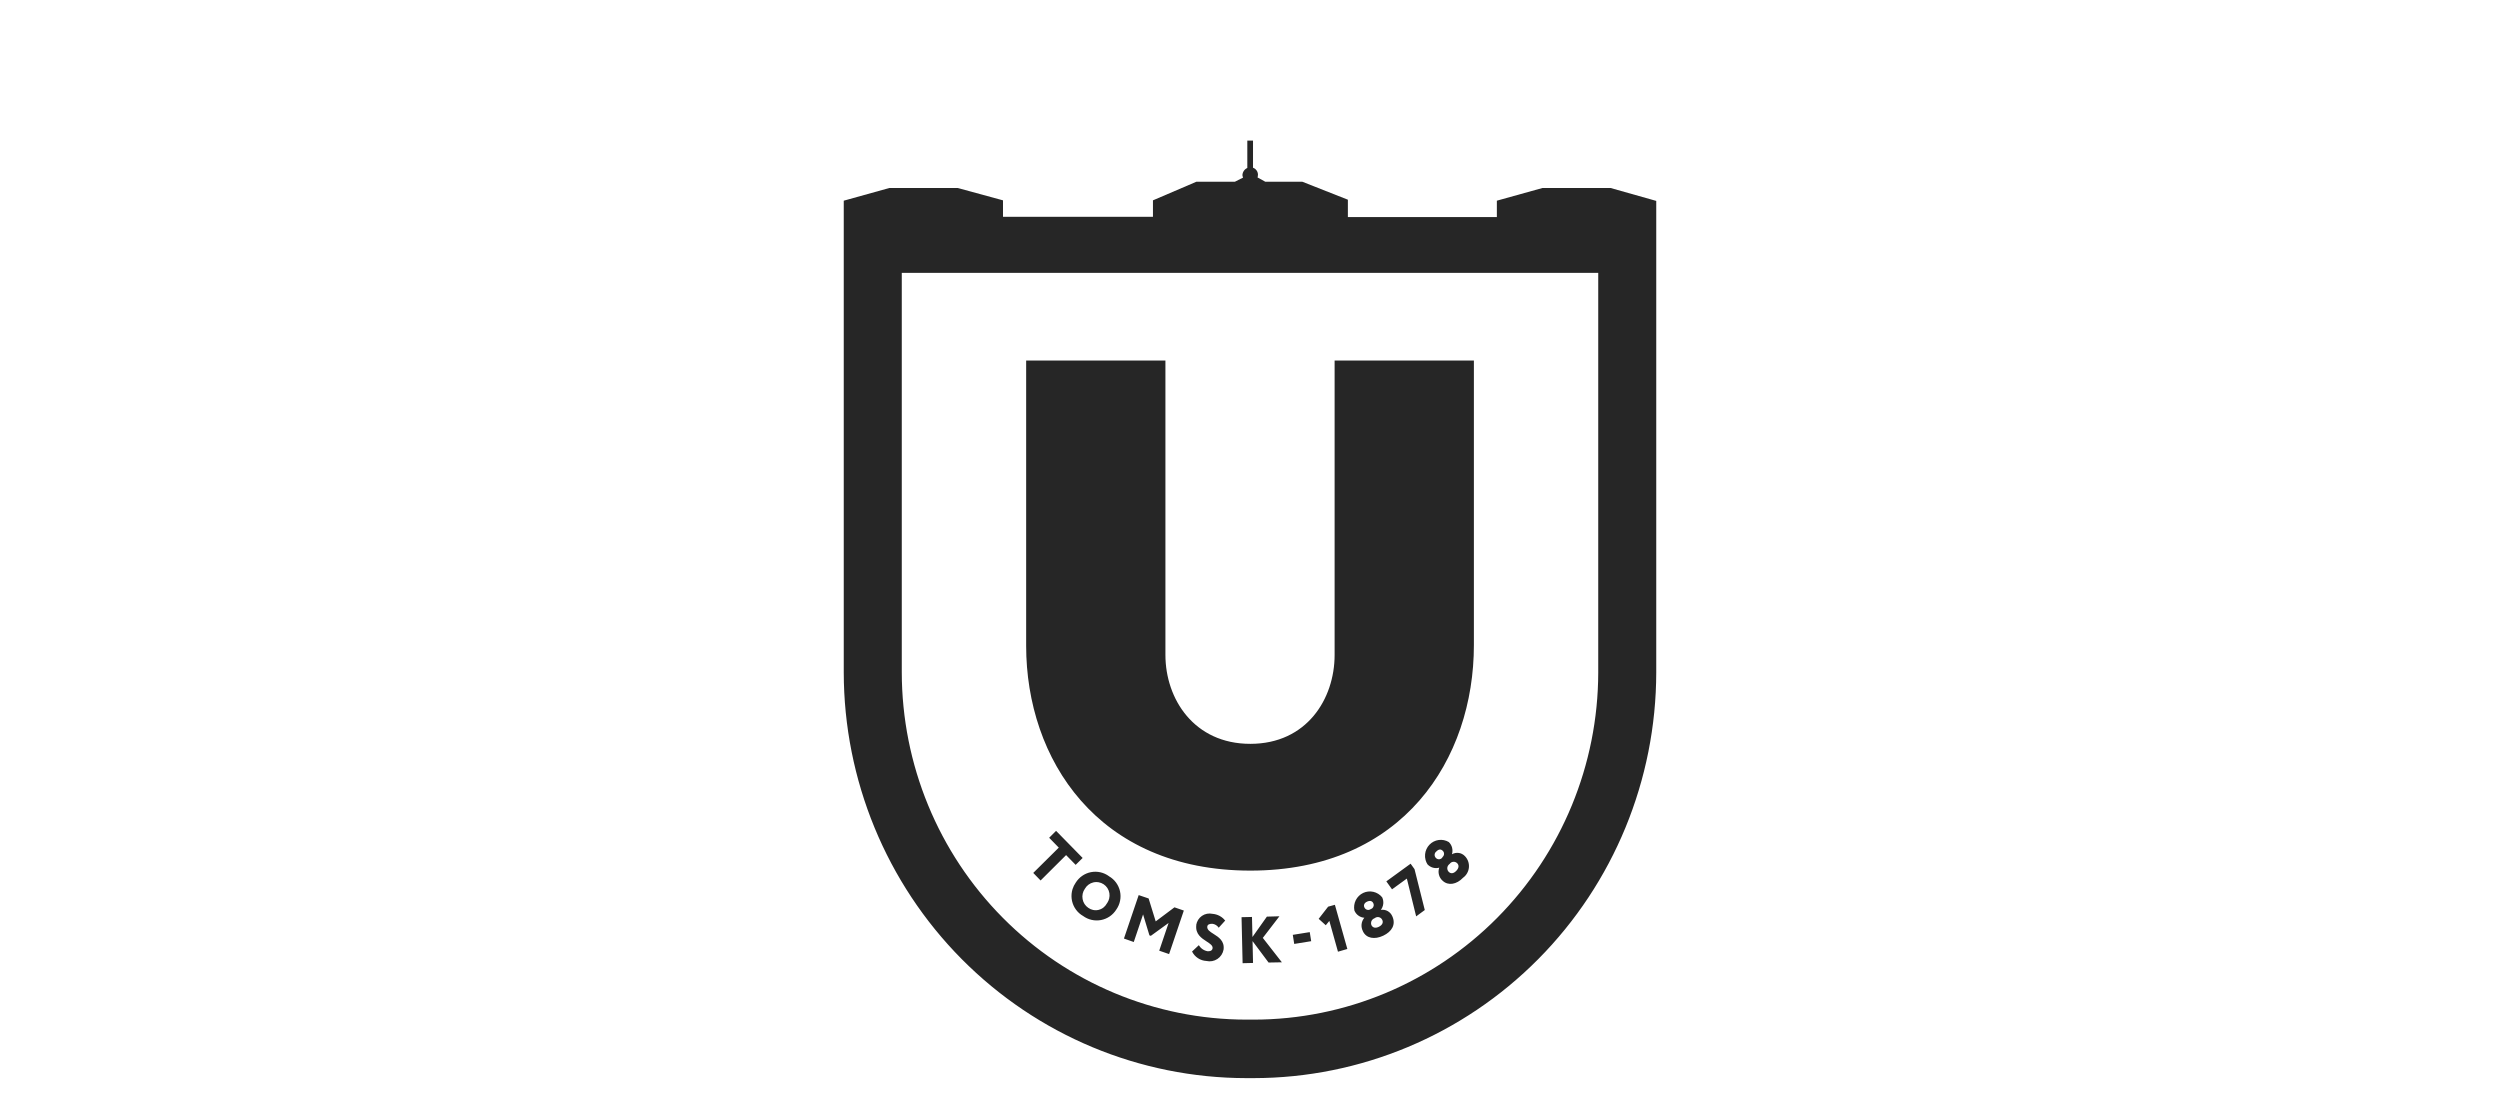 <svg width="160" height="70" viewBox="0 0 160 70" fill="none" xmlns="http://www.w3.org/2000/svg">
<rect width="160" height="70" fill="white"/>
<path fill-rule="evenodd" clip-rule="evenodd" d="M103.085 12.034H98.709L95.799 12.844V13.894H86.264V12.781L83.343 11.629H80.975L80.48 11.355C80.484 11.345 80.487 11.336 80.49 11.326C80.493 11.316 80.496 11.305 80.498 11.294C80.507 11.253 80.511 11.211 80.51 11.168C80.508 11.104 80.492 11.042 80.466 10.984C80.44 10.927 80.401 10.875 80.354 10.832C80.343 10.821 80.331 10.812 80.319 10.802C80.281 10.774 80.239 10.751 80.193 10.736V9H79.828V10.75C79.738 10.79 79.661 10.854 79.605 10.935C79.55 11.018 79.519 11.113 79.515 11.213C79.518 11.24 79.523 11.267 79.531 11.293C79.538 11.318 79.546 11.342 79.557 11.366L79.037 11.629H76.574L73.789 12.822V13.874H64.192V12.822L61.303 12.034H56.91L54 12.844V43.032C54.008 49.917 56.725 56.518 61.554 61.386C66.383 66.254 72.931 68.992 79.761 69H80.24C87.07 68.991 93.617 66.253 98.447 61.384C103.275 56.517 105.991 49.917 106 43.032V12.858L103.085 12.034ZM102.287 43.053C102.275 48.942 99.948 54.586 95.815 58.747C91.683 62.909 86.082 65.25 80.24 65.256H79.761C73.916 65.249 68.313 62.906 64.18 58.739C60.047 54.573 57.721 48.925 57.714 43.032V17.465H102.287V43.053ZM65.674 41.333V23.075H74.587V41.917C74.587 44.726 76.413 47.606 80.022 47.606C83.631 47.606 85.415 44.725 85.415 41.919V23.075H94.329V41.288C94.329 48.562 89.806 55.719 80.022 55.719C70.238 55.719 65.674 48.569 65.674 41.333ZM69.289 54.91L67.589 53.175L67.146 53.617L67.762 54.248L66.128 55.867L66.598 56.351L68.23 54.726L68.842 55.351L69.289 54.91ZM71.43 56.488C71.309 56.322 71.155 56.184 70.979 56.083L70.973 56.076C70.809 55.956 70.622 55.871 70.424 55.826C70.224 55.782 70.019 55.779 69.82 55.818C69.62 55.856 69.43 55.937 69.263 56.053C69.095 56.169 68.953 56.319 68.845 56.492C68.756 56.619 68.688 56.757 68.642 56.904C68.627 56.953 68.614 57.002 68.604 57.052C68.564 57.254 68.566 57.462 68.61 57.663C68.655 57.862 68.74 58.052 68.862 58.217C68.983 58.383 69.138 58.521 69.315 58.621C69.48 58.741 69.667 58.828 69.865 58.872C70.063 58.917 70.268 58.92 70.467 58.882C70.667 58.843 70.856 58.764 71.025 58.649C71.192 58.533 71.335 58.385 71.443 58.212C71.561 58.044 71.644 57.854 71.684 57.653C71.726 57.451 71.724 57.243 71.68 57.042C71.636 56.843 71.55 56.653 71.43 56.488ZM69.963 58.239C69.85 58.216 69.742 58.168 69.649 58.1C69.554 58.036 69.473 57.953 69.41 57.857C69.348 57.76 69.305 57.653 69.286 57.539C69.265 57.425 69.267 57.309 69.292 57.197C69.316 57.085 69.363 56.978 69.429 56.886C69.486 56.783 69.564 56.694 69.656 56.624C69.749 56.553 69.855 56.502 69.968 56.475C70.037 56.458 70.109 56.45 70.18 56.451C70.224 56.452 70.268 56.456 70.312 56.464C70.426 56.484 70.535 56.528 70.632 56.592C70.729 56.656 70.811 56.74 70.875 56.838C70.907 56.888 70.934 56.94 70.955 56.995C70.975 57.048 70.99 57.104 71 57.161C71.019 57.276 71.015 57.395 70.987 57.508C70.965 57.6 70.928 57.686 70.877 57.765C70.865 57.784 70.852 57.803 70.839 57.822C70.784 57.924 70.708 58.015 70.617 58.086C70.563 58.128 70.504 58.163 70.441 58.189C70.398 58.208 70.353 58.223 70.306 58.234C70.233 58.251 70.158 58.258 70.083 58.254C70.043 58.252 70.003 58.247 69.963 58.239ZM73.512 57.502L72.876 57.286L71.932 60.067L72.561 60.289L73.157 58.522L73.563 59.862L73.653 59.894L74.79 59.069L74.19 60.844L74.822 61.061L75.765 58.276L75.166 58.069L73.965 58.969L73.512 57.502ZM76.679 58.873C76.617 58.974 76.575 59.087 76.556 59.205L76.563 59.209C76.494 59.781 76.898 60.043 77.224 60.254C77.444 60.397 77.628 60.516 77.605 60.692C77.59 60.792 77.529 60.846 77.432 60.869C77.394 60.878 77.351 60.882 77.302 60.882C77.183 60.864 77.07 60.82 76.971 60.753C76.914 60.715 76.863 60.67 76.818 60.619C76.783 60.58 76.751 60.538 76.724 60.492L76.291 60.898C76.336 60.986 76.391 61.067 76.456 61.14C76.519 61.21 76.591 61.272 76.67 61.324C76.831 61.431 77.016 61.491 77.209 61.502C77.33 61.53 77.454 61.533 77.575 61.511C77.697 61.489 77.811 61.443 77.915 61.374C78.017 61.306 78.105 61.218 78.173 61.114C78.241 61.01 78.287 60.893 78.309 60.772C78.379 60.22 77.992 59.976 77.669 59.772C77.438 59.627 77.24 59.502 77.266 59.3C77.283 59.169 77.401 59.121 77.585 59.121C77.668 59.13 77.748 59.157 77.819 59.201C77.89 59.245 77.951 59.303 77.997 59.374L78.413 58.916C78.371 58.864 78.325 58.815 78.275 58.771C78.207 58.711 78.131 58.658 78.05 58.615C77.98 58.578 77.907 58.549 77.831 58.527C77.756 58.505 77.679 58.491 77.6 58.485C77.484 58.459 77.365 58.458 77.248 58.48C77.131 58.503 77.021 58.549 76.923 58.617C76.826 58.684 76.743 58.771 76.679 58.873ZM80.127 58.685L79.459 58.7L79.527 61.645L80.194 61.629L80.163 60.23L81.189 61.603L82.04 61.587L80.82 60.025L81.883 58.642L81.081 58.664L80.157 59.968L80.127 58.685ZM82.739 59.83L83.824 59.656L83.916 60.236L82.83 60.412L82.739 59.83ZM85.433 57.907L85 58.027L84.395 58.805L84.849 59.216L85.078 58.938L85.63 60.909L86.23 60.735L85.433 57.907ZM87.14 59.154C87.125 59.309 87.156 59.463 87.228 59.6V59.605C87.443 60.057 87.974 60.147 88.528 59.884C89.08 59.62 89.346 59.173 89.111 58.648C89.052 58.505 88.948 58.386 88.815 58.311C88.681 58.236 88.527 58.208 88.376 58.233C88.436 58.153 88.48 58.062 88.506 57.966C88.517 57.926 88.525 57.885 88.529 57.843C88.544 57.7 88.519 57.558 88.459 57.429C88.317 57.252 88.119 57.129 87.898 57.078C87.678 57.027 87.447 57.051 87.243 57.148C87.038 57.245 86.872 57.408 86.77 57.611C86.668 57.815 86.637 58.047 86.68 58.27C86.733 58.4 86.82 58.513 86.933 58.594C87.046 58.677 87.179 58.727 87.318 58.737C87.218 58.855 87.157 59.001 87.14 59.154ZM87.876 58.071C87.846 58.119 87.802 58.155 87.749 58.175L87.703 58.196C87.671 58.216 87.635 58.229 87.597 58.234C87.56 58.238 87.521 58.235 87.485 58.222C87.449 58.212 87.416 58.191 87.388 58.166C87.361 58.141 87.338 58.11 87.322 58.075C87.26 57.949 87.297 57.796 87.489 57.706C87.682 57.617 87.823 57.66 87.891 57.806C87.907 57.839 87.916 57.876 87.918 57.912C87.919 57.934 87.918 57.956 87.914 57.977C87.907 58.01 87.894 58.042 87.876 58.071ZM87.808 58.885C87.849 58.831 87.905 58.79 87.968 58.769L88.011 58.742C88.048 58.718 88.091 58.702 88.135 58.695C88.18 58.688 88.225 58.692 88.267 58.704C88.31 58.716 88.35 58.738 88.384 58.767C88.418 58.797 88.446 58.833 88.464 58.874C88.538 59.015 88.491 59.195 88.245 59.316C88 59.436 87.838 59.353 87.77 59.205C87.754 59.164 87.746 59.119 87.746 59.074C87.747 59.006 87.769 58.94 87.808 58.885ZM90.279 55.277L88.725 56.407L89.09 56.917L90.038 56.229L90.634 58.648L91.186 58.242L90.529 55.625L90.279 55.277ZM92.093 55.985C92.132 56.135 92.215 56.27 92.332 56.371C92.685 56.697 93.219 56.613 93.64 56.171C93.745 56.095 93.833 55.996 93.896 55.882C93.961 55.769 93.999 55.642 94.011 55.512C94.022 55.383 94.006 55.252 93.962 55.128C93.919 55.005 93.85 54.893 93.761 54.799C93.704 54.737 93.637 54.688 93.564 54.651C93.502 54.62 93.435 54.599 93.365 54.589C93.214 54.566 93.059 54.596 92.926 54.672C92.954 54.581 92.964 54.486 92.957 54.392C92.954 54.345 92.946 54.298 92.934 54.252C92.899 54.114 92.825 53.989 92.722 53.89C92.527 53.774 92.299 53.729 92.074 53.76C91.85 53.791 91.641 53.897 91.485 54.061C91.327 54.226 91.229 54.439 91.206 54.666C91.193 54.793 91.203 54.92 91.237 55.041C91.263 55.137 91.303 55.229 91.357 55.315C91.451 55.417 91.571 55.492 91.704 55.53C91.837 55.567 91.979 55.568 92.112 55.53C92.06 55.677 92.053 55.835 92.093 55.985ZM92.396 54.751C92.381 54.786 92.36 54.817 92.332 54.841L92.29 54.904C92.28 54.916 92.268 54.927 92.256 54.937C92.239 54.95 92.221 54.961 92.201 54.97C92.181 54.979 92.161 54.985 92.14 54.989C92.124 54.992 92.109 54.993 92.093 54.993C92.054 54.993 92.018 54.986 91.984 54.97C91.949 54.955 91.92 54.933 91.894 54.904C91.867 54.877 91.846 54.844 91.833 54.809C91.819 54.773 91.813 54.735 91.816 54.696C91.818 54.658 91.829 54.621 91.846 54.587C91.865 54.553 91.889 54.523 91.92 54.5C92.072 54.341 92.212 54.331 92.332 54.447C92.36 54.471 92.381 54.502 92.396 54.536C92.402 54.548 92.406 54.561 92.41 54.574C92.416 54.596 92.419 54.62 92.419 54.643C92.419 54.681 92.411 54.717 92.396 54.751ZM92.663 55.418C92.684 55.377 92.714 55.342 92.749 55.313L92.785 55.282C92.811 55.246 92.845 55.215 92.883 55.193C92.923 55.171 92.966 55.158 93.01 55.154C93.055 55.15 93.1 55.156 93.142 55.171C93.184 55.187 93.223 55.21 93.255 55.242C93.37 55.351 93.396 55.535 93.201 55.735C93.009 55.935 92.832 55.914 92.718 55.797C92.686 55.765 92.662 55.725 92.646 55.683C92.63 55.64 92.624 55.594 92.626 55.549C92.629 55.503 92.641 55.458 92.663 55.418Z" fill="#262626"/>
</svg>
